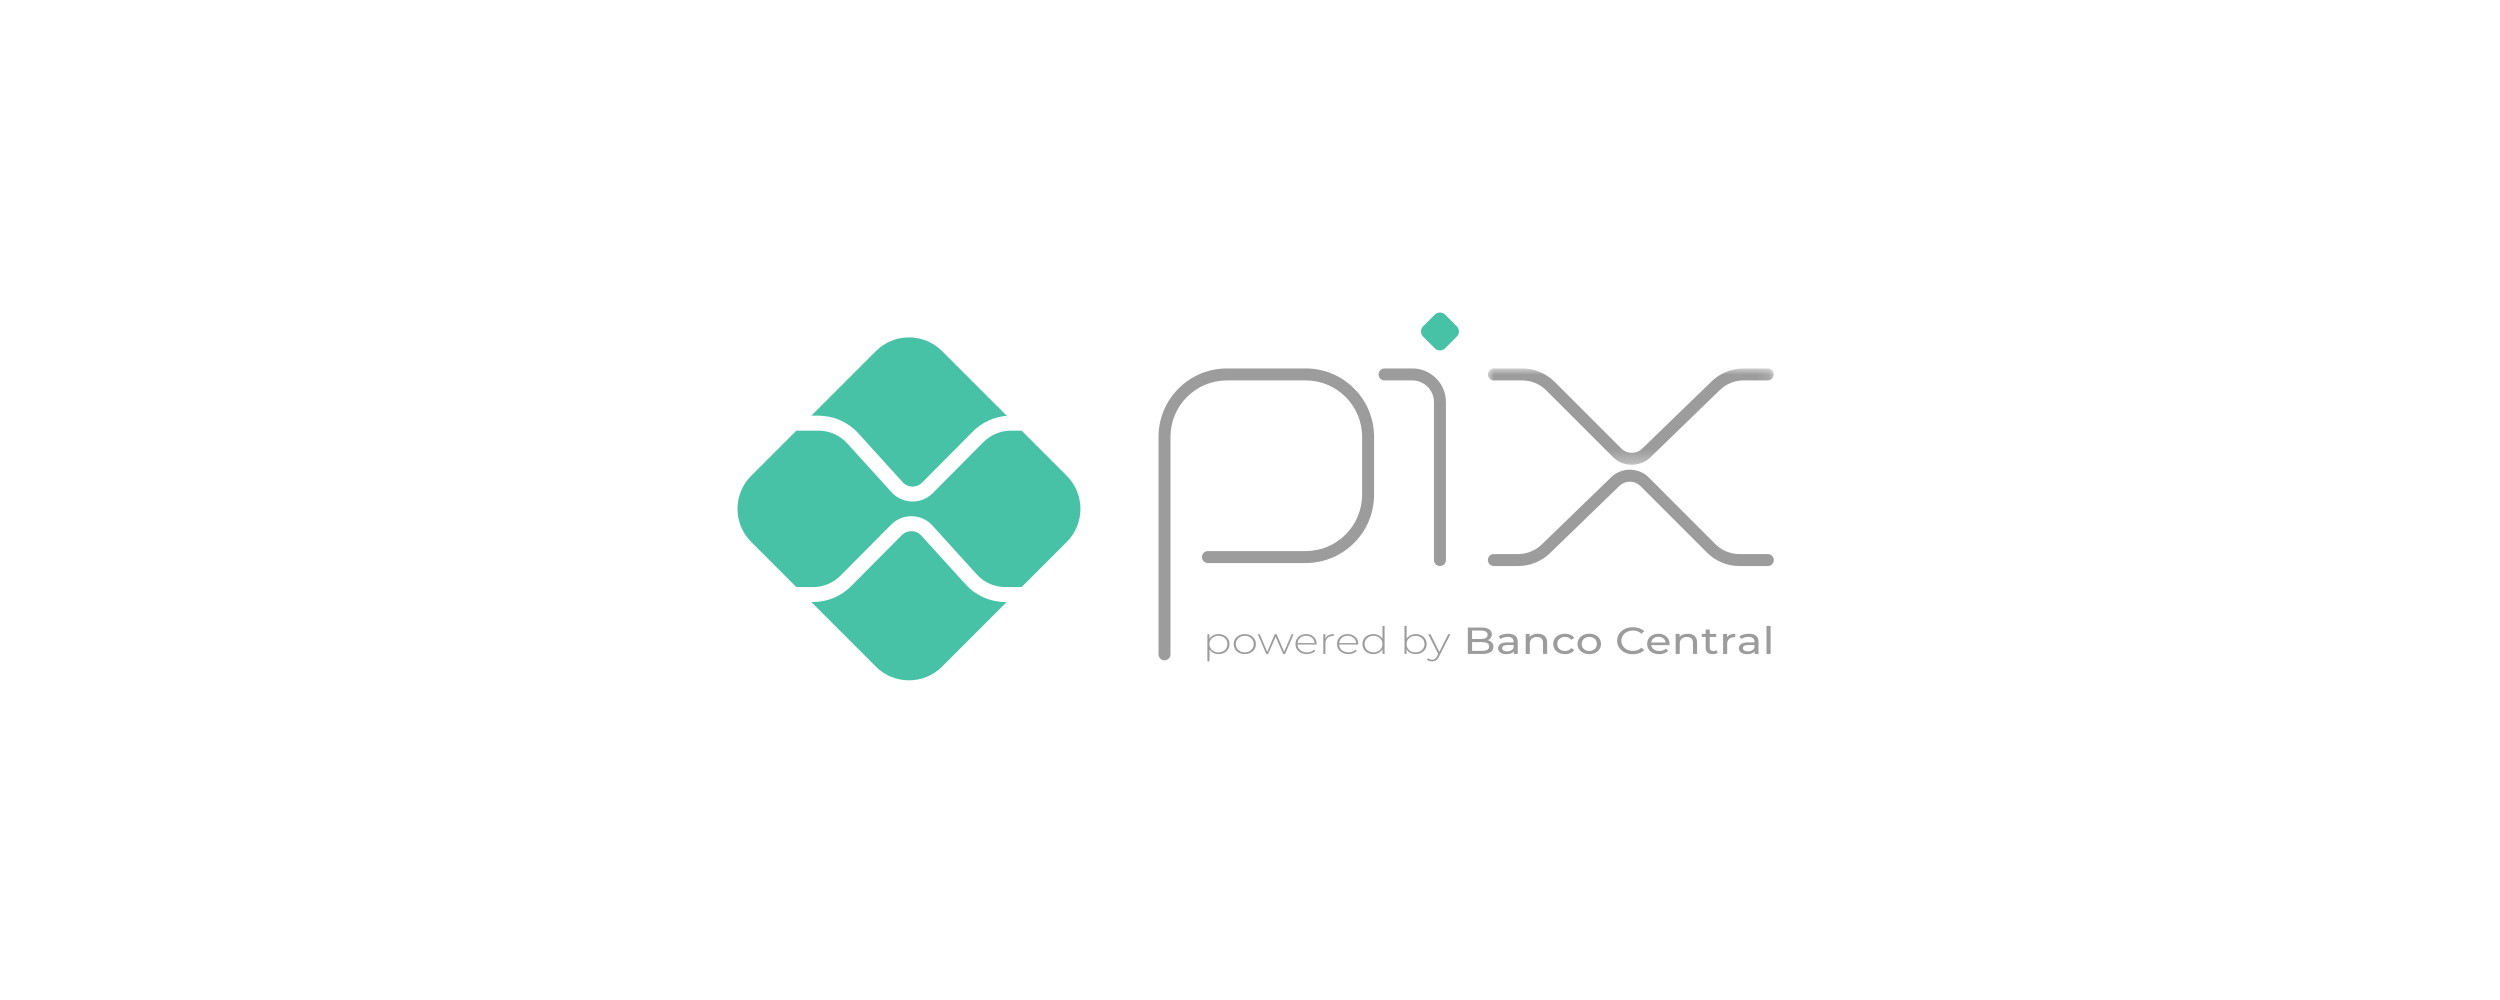 <?xml version="1.0" encoding="UTF-8"?> <svg xmlns="http://www.w3.org/2000/svg" xmlns:xlink="http://www.w3.org/1999/xlink" width="200px" height="80px" viewBox="0 0 200 80" version="1.1"><title>logo pix lp shopify</title><defs><polygon id="path-1" points="0 0 22.874 0 22.874 7.707 0 7.707"></polygon></defs><g id="Desk" stroke="none" stroke-width="1" fill="none" fill-rule="evenodd"><g id="Componentes-Landing-Template" transform="translate(-397, -12256)"><g id="logo-pix-lp-shopify" transform="translate(397, 12256)"><rect id="Rectangle" x="0" y="0" width="200" height="80"></rect><g id="Group-63" transform="translate(59, 25)"><path d="M34.161,27.828 L34.161,27.828 C33.896,27.828 33.682,27.613 33.682,27.349 L33.682,9.948 C33.682,6.925 36.132,4.475 39.155,4.475 L45.454,4.475 C48.477,4.475 50.927,6.925 50.927,9.948 L50.927,14.57 C50.927,17.593 48.477,20.043 45.454,20.043 L37.633,20.043 C37.369,20.043 37.155,19.829 37.155,19.565 L37.155,19.565 C37.155,19.3 37.369,19.085 37.633,19.085 L45.454,19.085 C47.948,19.085 49.969,17.064 49.969,14.57 L49.969,9.948 C49.969,7.454 47.948,5.433 45.454,5.433 L39.155,5.433 C36.661,5.433 34.64,7.454 34.64,9.948 L34.64,27.349 C34.64,27.613 34.426,27.828 34.161,27.828" id="Fill-1" fill="#9C9C9C"></path><path d="M56.197,20.283 L56.197,20.283 C55.932,20.283 55.717,20.068 55.717,19.804 L55.717,7.168 C55.717,6.209 54.941,5.433 53.982,5.433 L51.766,5.433 C51.501,5.433 51.286,5.218 51.286,4.954 L51.286,4.954 C51.286,4.689 51.501,4.475 51.766,4.475 L53.982,4.475 C55.47,4.475 56.675,5.68 56.675,7.168 L56.675,19.804 C56.675,20.068 56.462,20.283 56.197,20.283" id="Fill-3" fill="#9C9C9C"></path><g id="Group-7" transform="translate(60.029, 4.475)"><mask id="mask-2" fill="white"><use xlink:href="#path-1"></use></mask><g id="Clip-6"></g><path d="M11.516,7.707 C10.964,7.707 10.413,7.498 9.997,7.081 L4.669,1.754 C4.156,1.241 3.474,0.958 2.748,0.958 L0.479,0.958 C0.214,0.958 0,0.744 0,0.479 L0,0.479 C0,0.215 0.214,0 0.479,0 L2.748,0 C3.729,0 4.652,0.382 5.346,1.076 L10.674,6.404 C11.131,6.861 11.879,6.867 12.343,6.417 L17.899,1.035 C18.584,0.371 19.501,0 20.455,0 L22.395,0 C22.66,0 22.874,0.215 22.874,0.479 L22.874,0.479 C22.874,0.744 22.66,0.958 22.395,0.958 L20.455,0.958 C19.746,0.958 19.075,1.23 18.565,1.723 L13.01,7.106 C12.595,7.506 12.055,7.707 11.516,7.707" id="Fill-5" fill="#9C9C9C" mask="url(#mask-2)"></path></g><path d="M82.903,19.804 C82.903,20.069 82.689,20.283 82.425,20.283 L80.155,20.283 C79.173,20.283 78.251,19.901 77.557,19.207 L72.229,13.879 C71.772,13.423 71.024,13.417 70.56,13.866 L65.004,19.247 C64.319,19.912 63.402,20.283 62.448,20.283 L60.508,20.283 C60.244,20.283 60.029,20.069 60.029,19.804 L60.029,19.804 C60.029,19.539 60.244,19.324 60.508,19.324 L62.448,19.324 C63.153,19.324 63.831,19.05 64.337,18.56 L69.893,13.178 C70.731,12.366 72.083,12.377 72.907,13.201 L78.234,18.529 C78.747,19.042 79.43,19.324 80.155,19.324 L82.425,19.324 C82.689,19.324 82.903,19.539 82.903,19.804 Z" id="Fill-8" fill="#9C9C9C"></path><path d="M55.783,2.863 L54.851,1.931 C54.622,1.702 54.622,1.332 54.851,1.104 L55.783,0.172 C56.012,-0.057 56.382,-0.057 56.61,0.172 L57.542,1.104 C57.771,1.332 57.771,1.702 57.542,1.931 L56.61,2.863 C56.382,3.092 56.012,3.092 55.783,2.863" id="Fill-10" fill="#48C2A6"></path><path d="M21.428,23.164 C20.223,23.164 19.066,22.652 18.256,21.759 L14.657,17.794 C14.246,17.392 13.579,17.39 13.165,17.791 L9.086,21.898 C8.288,22.703 7.179,23.164 6.046,23.164 L5.904,23.164 L11.07,28.33 C12.532,29.793 14.905,29.793 16.367,28.33 L21.533,23.164 L21.428,23.164 Z" id="Fill-13" fill="#48C2A6"></path><path d="M6.487,8.254 C7.693,8.254 8.85,8.766 9.66,9.659 L13.259,13.624 C13.67,14.026 14.337,14.028 14.751,13.627 L18.829,9.52 C19.552,8.792 20.528,8.346 21.547,8.267 L16.367,3.088 C14.904,1.625 12.533,1.625 11.07,3.088 L5.904,8.254 L6.487,8.254 Z" id="Fill-16" fill="#48C2A6"></path><path d="M26.339,13.06 L22.731,9.452 L21.869,9.452 C21.053,9.452 20.255,9.784 19.679,10.363 L15.592,14.479 C15.15,14.908 14.576,15.121 14.004,15.121 C13.421,15.121 12.841,14.9 12.403,14.462 L12.383,14.441 L8.773,10.464 C8.189,9.821 7.356,9.452 6.488,9.452 L4.706,9.452 L1.097,13.06 C-0.366,14.523 -0.366,16.894 1.097,18.357 L4.706,21.967 L6.047,21.967 C6.863,21.967 7.661,21.634 8.237,21.055 L12.323,16.939 C13.215,16.075 14.643,16.086 15.513,16.956 L15.533,16.977 L19.142,20.954 C19.727,21.598 20.56,21.967 21.428,21.967 L22.731,21.967 L26.339,18.357 C27.802,16.894 27.802,14.523 26.339,13.06" id="Fill-18" fill="#48C2A6"></path><path d="M38.84,27.106 C38.949,27.05 39.035,26.972 39.098,26.871 C39.16,26.77 39.191,26.656 39.191,26.526 C39.191,26.397 39.16,26.283 39.098,26.182 C39.035,26.081 38.949,26.003 38.84,25.946 C38.731,25.89 38.609,25.862 38.472,25.862 C38.336,25.862 38.214,25.89 38.107,25.946 C37.999,26.003 37.914,26.081 37.851,26.182 C37.789,26.283 37.758,26.397 37.758,26.526 C37.758,26.656 37.789,26.77 37.851,26.871 C37.914,26.972 37.999,27.05 38.107,27.106 C38.214,27.163 38.336,27.191 38.472,27.191 C38.609,27.191 38.731,27.163 38.84,27.106 M38.932,25.829 C39.066,25.897 39.171,25.992 39.247,26.112 C39.323,26.234 39.361,26.371 39.361,26.526 C39.361,26.682 39.323,26.82 39.247,26.942 C39.171,27.064 39.066,27.158 38.932,27.226 C38.798,27.293 38.648,27.327 38.483,27.327 C38.326,27.327 38.185,27.294 38.057,27.229 C37.93,27.163 37.832,27.072 37.761,26.956 L37.761,27.901 L37.591,27.901 L37.591,25.739 L37.755,25.739 L37.755,26.11 C37.824,25.989 37.924,25.894 38.052,25.827 C38.181,25.759 38.324,25.726 38.483,25.726 C38.648,25.726 38.798,25.76 38.932,25.829" id="Fill-21" fill="#9C9C9C"></path><path d="M40.949,27.106 C41.057,27.05 41.142,26.972 41.204,26.871 C41.266,26.77 41.297,26.656 41.297,26.526 C41.297,26.397 41.266,26.283 41.204,26.182 C41.142,26.081 41.057,26.003 40.949,25.946 C40.841,25.89 40.719,25.862 40.583,25.862 C40.447,25.862 40.324,25.89 40.217,25.946 C40.109,26.003 40.024,26.081 39.961,26.182 C39.899,26.283 39.868,26.397 39.868,26.526 C39.868,26.656 39.899,26.77 39.961,26.871 C40.024,26.972 40.109,27.05 40.217,27.106 C40.324,27.163 40.447,27.191 40.583,27.191 C40.719,27.191 40.841,27.163 40.949,27.106 M40.128,27.225 C39.993,27.156 39.888,27.06 39.81,26.939 C39.733,26.817 39.695,26.68 39.695,26.526 C39.695,26.374 39.733,26.236 39.81,26.114 C39.888,25.992 39.993,25.897 40.128,25.829 C40.263,25.76 40.415,25.726 40.583,25.726 C40.751,25.726 40.902,25.76 41.038,25.829 C41.173,25.897 41.278,25.992 41.355,26.114 C41.432,26.236 41.471,26.374 41.471,26.526 C41.471,26.68 41.432,26.817 41.355,26.939 C41.278,27.06 41.173,27.156 41.038,27.225 C40.902,27.293 40.751,27.327 40.583,27.327 C40.415,27.327 40.263,27.293 40.128,27.225" id="Fill-23" fill="#9C9C9C"></path><polygon id="Fill-25" fill="#9C9C9C" points="44.487 25.738 43.813 27.315 43.653 27.315 43.054 25.947 42.452 27.315 42.295 27.315 41.621 25.738 41.785 25.738 42.376 27.146 42.982 25.738 43.129 25.738 43.731 27.143 44.33 25.738"></polygon><path d="M45.151,25.933 C45.051,25.982 44.97,26.052 44.911,26.142 C44.851,26.231 44.816,26.332 44.807,26.445 L46.168,26.445 C46.162,26.332 46.127,26.231 46.066,26.143 C46.005,26.055 45.924,25.985 45.825,25.935 C45.725,25.884 45.613,25.859 45.488,25.859 C45.363,25.859 45.25,25.884 45.151,25.933 L45.151,25.933 Z M46.332,26.562 L44.804,26.562 C44.808,26.686 44.843,26.795 44.909,26.89 C44.975,26.986 45.064,27.06 45.176,27.112 C45.288,27.165 45.415,27.191 45.556,27.191 C45.671,27.191 45.779,27.173 45.877,27.135 C45.976,27.098 46.059,27.043 46.124,26.971 L46.223,27.07 C46.146,27.153 46.048,27.216 45.932,27.261 C45.815,27.305 45.689,27.327 45.552,27.327 C45.375,27.327 45.218,27.293 45.079,27.224 C44.941,27.156 44.832,27.061 44.754,26.941 C44.676,26.82 44.637,26.682 44.637,26.526 C44.637,26.374 44.674,26.236 44.748,26.114 C44.821,25.992 44.923,25.897 45.052,25.829 C45.182,25.76 45.327,25.726 45.488,25.726 C45.649,25.726 45.794,25.759 45.922,25.827 C46.05,25.894 46.151,25.989 46.224,26.11 C46.298,26.231 46.335,26.367 46.335,26.521 L46.332,26.562 Z" id="Fill-27" fill="#9C9C9C"></path><path d="M47.281,25.818 C47.397,25.757 47.538,25.726 47.703,25.726 L47.703,25.874 L47.663,25.871 C47.465,25.871 47.311,25.926 47.199,26.035 C47.089,26.145 47.033,26.298 47.033,26.493 L47.033,27.315 L46.863,27.315 L46.863,25.738 L47.026,25.738 L47.026,26.082 C47.08,25.968 47.166,25.879 47.281,25.818" id="Fill-29" fill="#9C9C9C"></path><path d="M48.476,25.933 C48.376,25.982 48.296,26.052 48.236,26.142 C48.176,26.231 48.142,26.332 48.133,26.445 L49.494,26.445 C49.487,26.332 49.453,26.231 49.392,26.143 C49.33,26.055 49.25,25.985 49.15,25.935 C49.05,25.884 48.938,25.859 48.813,25.859 C48.688,25.859 48.576,25.884 48.476,25.933 L48.476,25.933 Z M49.657,26.562 L48.129,26.562 C48.133,26.686 48.169,26.795 48.235,26.89 C48.3,26.986 48.389,27.06 48.501,27.112 C48.614,27.165 48.74,27.191 48.881,27.191 C48.997,27.191 49.104,27.173 49.203,27.135 C49.302,27.098 49.384,27.043 49.449,26.971 L49.548,27.07 C49.471,27.153 49.374,27.216 49.257,27.261 C49.14,27.305 49.014,27.327 48.878,27.327 C48.701,27.327 48.543,27.293 48.405,27.224 C48.267,27.156 48.158,27.061 48.08,26.941 C48.002,26.82 47.962,26.682 47.962,26.526 C47.962,26.374 47.999,26.236 48.073,26.114 C48.147,25.992 48.248,25.897 48.377,25.829 C48.507,25.76 48.652,25.726 48.813,25.726 C48.974,25.726 49.119,25.759 49.247,25.827 C49.376,25.894 49.476,25.989 49.55,26.11 C49.624,26.231 49.661,26.367 49.661,26.521 L49.657,26.562 Z" id="Fill-31" fill="#9C9C9C"></path><path d="M51.248,27.106 C51.356,27.05 51.441,26.972 51.503,26.871 C51.566,26.77 51.597,26.656 51.597,26.526 C51.597,26.397 51.566,26.283 51.503,26.182 C51.441,26.081 51.356,26.003 51.248,25.946 C51.14,25.89 51.019,25.862 50.882,25.862 C50.746,25.862 50.624,25.89 50.517,25.946 C50.409,26.003 50.324,26.081 50.261,26.182 C50.199,26.283 50.168,26.397 50.168,26.526 C50.168,26.656 50.199,26.77 50.261,26.871 C50.324,26.972 50.409,27.05 50.517,27.106 C50.624,27.163 50.746,27.191 50.882,27.191 C51.019,27.191 51.14,27.163 51.248,27.106 L51.248,27.106 Z M51.767,25.074 L51.767,27.315 L51.601,27.315 L51.601,26.943 C51.53,27.066 51.431,27.161 51.305,27.227 C51.177,27.293 51.033,27.327 50.872,27.327 C50.707,27.327 50.557,27.293 50.423,27.225 C50.289,27.156 50.184,27.061 50.108,26.941 C50.032,26.82 49.994,26.682 49.994,26.526 C49.994,26.371 50.032,26.233 50.108,26.112 C50.184,25.989 50.289,25.894 50.423,25.827 C50.557,25.759 50.707,25.726 50.872,25.726 C51.031,25.726 51.174,25.759 51.3,25.826 C51.425,25.892 51.525,25.985 51.597,26.104 L51.597,25.074 L51.767,25.074 Z" id="Fill-33" fill="#9C9C9C"></path><path d="M54.61,27.106 C54.718,27.05 54.804,26.972 54.867,26.871 C54.929,26.77 54.96,26.656 54.96,26.526 C54.96,26.397 54.929,26.283 54.867,26.182 C54.804,26.081 54.718,26.003 54.61,25.946 C54.501,25.89 54.378,25.862 54.242,25.862 C54.106,25.862 53.983,25.89 53.876,25.946 C53.768,26.003 53.683,26.081 53.62,26.182 C53.558,26.283 53.527,26.397 53.527,26.526 C53.527,26.656 53.558,26.77 53.62,26.871 C53.683,26.972 53.768,27.05 53.876,27.106 C53.983,27.163 54.106,27.191 54.242,27.191 C54.378,27.191 54.501,27.163 54.61,27.106 M54.702,25.827 C54.835,25.894 54.94,25.989 55.016,26.112 C55.092,26.233 55.13,26.371 55.13,26.526 C55.13,26.682 55.092,26.82 55.016,26.941 C54.94,27.061 54.835,27.156 54.702,27.225 C54.568,27.293 54.418,27.327 54.252,27.327 C54.093,27.327 53.95,27.293 53.822,27.226 C53.693,27.158 53.594,27.064 53.524,26.943 L53.524,27.315 L53.361,27.315 L53.361,25.074 L53.531,25.074 L53.531,26.097 C53.601,25.981 53.699,25.889 53.827,25.824 C53.954,25.759 54.096,25.726 54.252,25.726 C54.418,25.726 54.568,25.759 54.702,25.827" id="Fill-35" fill="#9C9C9C"></path><path d="M57.033,25.738 L56.121,27.529 C56.052,27.669 55.973,27.767 55.885,27.825 C55.795,27.884 55.688,27.913 55.566,27.913 C55.484,27.913 55.408,27.901 55.336,27.876 C55.265,27.852 55.204,27.817 55.154,27.771 L55.239,27.656 C55.33,27.739 55.44,27.78 55.569,27.78 C55.656,27.78 55.729,27.759 55.791,27.716 C55.852,27.674 55.909,27.602 55.961,27.499 L56.056,27.309 L55.256,25.738 L55.437,25.738 L56.148,27.149 L56.859,25.738 L57.033,25.738 Z" id="Fill-37" fill="#9C9C9C"></path><path d="M59.985,26.986 C60.082,26.93 60.132,26.841 60.132,26.72 C60.132,26.484 59.937,26.366 59.549,26.366 L58.766,26.366 L58.766,27.07 L59.549,27.07 C59.742,27.07 59.887,27.042 59.985,26.986 L59.985,26.986 Z M58.766,25.445 L58.766,26.121 L59.464,26.121 C59.639,26.121 59.774,26.093 59.868,26.036 C59.961,25.978 60.008,25.894 60.008,25.784 C60.008,25.673 59.961,25.588 59.868,25.531 C59.774,25.474 59.639,25.445 59.464,25.445 L58.766,25.445 Z M60.356,26.404 C60.435,26.494 60.475,26.607 60.475,26.744 C60.475,26.927 60.397,27.068 60.242,27.167 C60.086,27.266 59.86,27.315 59.562,27.315 L58.426,27.315 L58.426,25.2 L59.495,25.2 C59.767,25.2 59.977,25.249 60.127,25.345 C60.275,25.443 60.349,25.576 60.349,25.748 C60.349,25.858 60.32,25.954 60.262,26.034 C60.204,26.115 60.127,26.176 60.029,26.219 C60.168,26.253 60.277,26.314 60.356,26.404 L60.356,26.404 Z" id="Fill-39" fill="#9C9C9C"></path><path d="M61.894,27.036 C61.985,26.986 62.051,26.917 62.092,26.826 L62.092,26.602 L61.588,26.602 C61.311,26.602 61.173,26.684 61.173,26.849 C61.173,26.93 61.208,26.994 61.278,27.04 C61.349,27.087 61.446,27.109 61.571,27.109 C61.696,27.109 61.804,27.085 61.894,27.036 M62.22,25.862 C62.352,25.971 62.418,26.133 62.418,26.348 L62.418,27.315 L62.109,27.315 L62.109,27.103 C62.055,27.178 61.977,27.235 61.876,27.274 C61.775,27.314 61.655,27.333 61.516,27.333 C61.314,27.333 61.153,27.29 61.032,27.203 C60.91,27.117 60.849,27.003 60.849,26.862 C60.849,26.721 60.907,26.607 61.024,26.522 C61.139,26.436 61.323,26.393 61.574,26.393 L62.092,26.393 L62.092,26.336 C62.092,26.212 62.051,26.116 61.969,26.049 C61.888,25.983 61.767,25.949 61.609,25.949 C61.502,25.949 61.397,25.965 61.295,25.996 C61.193,26.028 61.107,26.07 61.037,26.122 L60.9,25.905 C60.993,25.838 61.105,25.787 61.234,25.751 C61.364,25.716 61.5,25.699 61.646,25.699 C61.895,25.699 62.086,25.753 62.22,25.862" id="Fill-41" fill="#9C9C9C"></path><path d="M64.568,25.876 C64.703,25.994 64.771,26.166 64.771,26.394 L64.771,27.315 L64.444,27.315 L64.444,26.427 C64.444,26.272 64.402,26.155 64.318,26.077 C64.234,25.998 64.114,25.959 63.957,25.959 C63.78,25.959 63.64,26.005 63.539,26.096 C63.436,26.187 63.385,26.319 63.385,26.49 L63.385,27.315 L63.058,27.315 L63.058,25.714 L63.372,25.714 L63.372,25.956 C63.437,25.873 63.526,25.809 63.638,25.766 C63.751,25.721 63.879,25.699 64.021,25.699 C64.251,25.699 64.433,25.757 64.568,25.876" id="Fill-43" fill="#9C9C9C"></path><path d="M65.715,27.227 C65.571,27.157 65.458,27.06 65.376,26.936 C65.295,26.812 65.254,26.672 65.254,26.515 C65.254,26.357 65.295,26.217 65.376,26.093 C65.458,25.969 65.571,25.873 65.715,25.803 C65.859,25.734 66.024,25.699 66.207,25.699 C66.371,25.699 66.516,25.728 66.645,25.786 C66.772,25.845 66.872,25.93 66.942,26.04 L66.693,26.182 C66.637,26.106 66.567,26.048 66.483,26.01 C66.399,25.972 66.305,25.952 66.204,25.952 C66.086,25.952 65.979,25.976 65.885,26.022 C65.791,26.068 65.718,26.134 65.664,26.22 C65.61,26.305 65.584,26.403 65.584,26.515 C65.584,26.627 65.61,26.726 65.664,26.812 C65.718,26.898 65.791,26.963 65.885,27.009 C65.979,27.056 66.086,27.079 66.204,27.079 C66.305,27.079 66.399,27.061 66.483,27.022 C66.567,26.983 66.637,26.926 66.693,26.85 L66.942,26.988 C66.872,27.1 66.772,27.185 66.645,27.244 C66.516,27.304 66.371,27.333 66.207,27.333 C66.024,27.333 65.859,27.298 65.715,27.227" id="Fill-45" fill="#9C9C9C"></path><path d="M68.455,27.008 C68.547,26.961 68.619,26.894 68.671,26.809 C68.723,26.723 68.749,26.625 68.749,26.515 C68.749,26.404 68.723,26.306 68.671,26.22 C68.619,26.134 68.547,26.069 68.455,26.022 C68.363,25.976 68.259,25.953 68.143,25.953 C68.028,25.953 67.924,25.976 67.832,26.022 C67.74,26.069 67.668,26.134 67.614,26.22 C67.561,26.306 67.535,26.404 67.535,26.515 C67.535,26.625 67.561,26.723 67.614,26.809 C67.668,26.894 67.74,26.961 67.832,27.008 C67.924,27.055 68.028,27.08 68.143,27.08 C68.259,27.08 68.363,27.055 68.455,27.008 M67.66,27.227 C67.517,27.157 67.406,27.06 67.325,26.935 C67.245,26.812 67.204,26.671 67.204,26.515 C67.204,26.357 67.245,26.217 67.325,26.093 C67.406,25.969 67.517,25.873 67.66,25.803 C67.803,25.733 67.965,25.699 68.143,25.699 C68.323,25.699 68.484,25.733 68.625,25.803 C68.767,25.873 68.878,25.969 68.959,26.093 C69.039,26.217 69.08,26.357 69.08,26.515 C69.08,26.671 69.039,26.812 68.959,26.935 C68.878,27.06 68.767,27.157 68.625,27.227 C68.484,27.298 68.323,27.333 68.143,27.333 C67.965,27.333 67.803,27.298 67.66,27.227" id="Fill-47" fill="#9C9C9C"></path><path d="M70.984,27.199 C70.792,27.105 70.642,26.976 70.533,26.812 C70.424,26.648 70.37,26.464 70.37,26.257 C70.37,26.052 70.424,25.868 70.533,25.703 C70.642,25.539 70.793,25.411 70.986,25.317 C71.178,25.223 71.394,25.176 71.633,25.176 C71.819,25.176 71.989,25.204 72.143,25.26 C72.297,25.315 72.429,25.397 72.538,25.505 L72.317,25.696 C72.137,25.529 71.914,25.445 71.646,25.445 C71.469,25.445 71.309,25.48 71.166,25.551 C71.023,25.621 70.911,25.718 70.831,25.842 C70.75,25.967 70.71,26.105 70.71,26.257 C70.71,26.411 70.75,26.549 70.831,26.673 C70.911,26.797 71.023,26.894 71.166,26.965 C71.309,27.035 71.469,27.07 71.646,27.07 C71.912,27.07 72.135,26.986 72.317,26.816 L72.538,27.007 C72.429,27.116 72.297,27.198 72.142,27.255 C71.986,27.311 71.815,27.34 71.629,27.34 C71.391,27.34 71.176,27.293 70.984,27.199" id="Fill-49" fill="#9C9C9C"></path><path d="M73.281,26.07 C73.176,26.155 73.114,26.266 73.096,26.402 L74.253,26.402 C74.235,26.268 74.173,26.158 74.068,26.072 C73.962,25.987 73.831,25.944 73.675,25.944 C73.518,25.944 73.387,25.986 73.281,26.07 M74.56,26.611 L73.096,26.611 C73.116,26.752 73.186,26.865 73.305,26.951 C73.425,27.037 73.572,27.08 73.749,27.08 C73.965,27.08 74.139,27.015 74.271,26.886 L74.451,27.073 C74.369,27.158 74.267,27.222 74.147,27.267 C74.025,27.311 73.889,27.333 73.739,27.333 C73.549,27.333 73.38,27.298 73.232,27.229 C73.084,27.159 72.97,27.062 72.89,26.937 C72.81,26.812 72.769,26.671 72.769,26.515 C72.769,26.36 72.809,26.22 72.887,26.095 C72.965,25.97 73.073,25.873 73.21,25.803 C73.348,25.733 73.502,25.699 73.675,25.699 C73.847,25.699 74.001,25.733 74.136,25.803 C74.271,25.873 74.376,25.97 74.452,26.095 C74.529,26.22 74.566,26.362 74.566,26.524 C74.566,26.546 74.564,26.575 74.56,26.611" id="Fill-51" fill="#9C9C9C"></path><path d="M76.563,25.876 C76.698,25.994 76.766,26.166 76.766,26.394 L76.766,27.315 L76.439,27.315 L76.439,26.427 C76.439,26.272 76.397,26.155 76.313,26.077 C76.228,25.998 76.108,25.959 75.952,25.959 C75.775,25.959 75.635,26.005 75.533,26.096 C75.431,26.187 75.38,26.319 75.38,26.49 L75.38,27.315 L75.053,27.315 L75.053,25.714 L75.367,25.714 L75.367,25.956 C75.432,25.873 75.521,25.809 75.633,25.766 C75.746,25.721 75.874,25.699 76.016,25.699 C76.246,25.699 76.428,25.757 76.563,25.876" id="Fill-53" fill="#9C9C9C"></path><path d="M78.419,27.221 C78.372,27.257 78.313,27.285 78.243,27.304 C78.172,27.324 78.099,27.333 78.025,27.333 C77.843,27.333 77.703,27.29 77.602,27.203 C77.502,27.116 77.453,26.992 77.453,26.831 L77.453,25.953 L77.146,25.953 L77.146,25.714 L77.453,25.714 L77.453,25.364 L77.78,25.364 L77.78,25.714 L78.297,25.714 L78.297,25.953 L77.78,25.953 L77.78,26.82 C77.78,26.906 77.804,26.972 77.853,27.019 C77.901,27.065 77.971,27.089 78.062,27.089 C78.162,27.089 78.247,27.064 78.317,27.013 L78.419,27.221 Z" id="Fill-55" fill="#9C9C9C"></path><path d="M79.413,25.771 C79.525,25.723 79.66,25.698 79.818,25.698 L79.818,25.98 C79.8,25.978 79.776,25.977 79.744,25.977 C79.567,25.977 79.428,26.024 79.326,26.118 C79.226,26.211 79.175,26.345 79.175,26.517 L79.175,27.315 L78.848,27.315 L78.848,25.714 L79.161,25.714 L79.161,25.983 C79.218,25.89 79.302,25.82 79.413,25.771" id="Fill-57" fill="#9C9C9C"></path><path d="M81.156,27.036 C81.247,26.986 81.313,26.917 81.354,26.826 L81.354,26.602 L80.85,26.602 C80.573,26.602 80.434,26.684 80.434,26.849 C80.434,26.93 80.47,26.994 80.54,27.04 C80.61,27.087 80.708,27.109 80.832,27.109 C80.957,27.109 81.065,27.085 81.156,27.036 M81.481,25.862 C81.614,25.971 81.68,26.133 81.68,26.348 L81.68,27.315 L81.371,27.315 L81.371,27.103 C81.316,27.178 81.238,27.235 81.138,27.274 C81.036,27.314 80.916,27.333 80.778,27.333 C80.576,27.333 80.414,27.29 80.293,27.203 C80.172,27.117 80.111,27.003 80.111,26.862 C80.111,26.721 80.169,26.607 80.284,26.522 C80.401,26.436 80.584,26.393 80.836,26.393 L81.354,26.393 L81.354,26.336 C81.354,26.212 81.313,26.116 81.231,26.049 C81.149,25.983 81.029,25.949 80.87,25.949 C80.764,25.949 80.659,25.965 80.557,25.996 C80.455,26.028 80.369,26.07 80.299,26.122 L80.162,25.905 C80.255,25.838 80.366,25.787 80.495,25.751 C80.625,25.716 80.762,25.699 80.908,25.699 C81.157,25.699 81.348,25.753 81.481,25.862" id="Fill-59" fill="#9C9C9C"></path><polygon id="Fill-61" fill="#9C9C9C" points="82.32 27.315 82.647 27.315 82.647 25.073 82.32 25.073"></polygon></g></g></g></g></svg> 